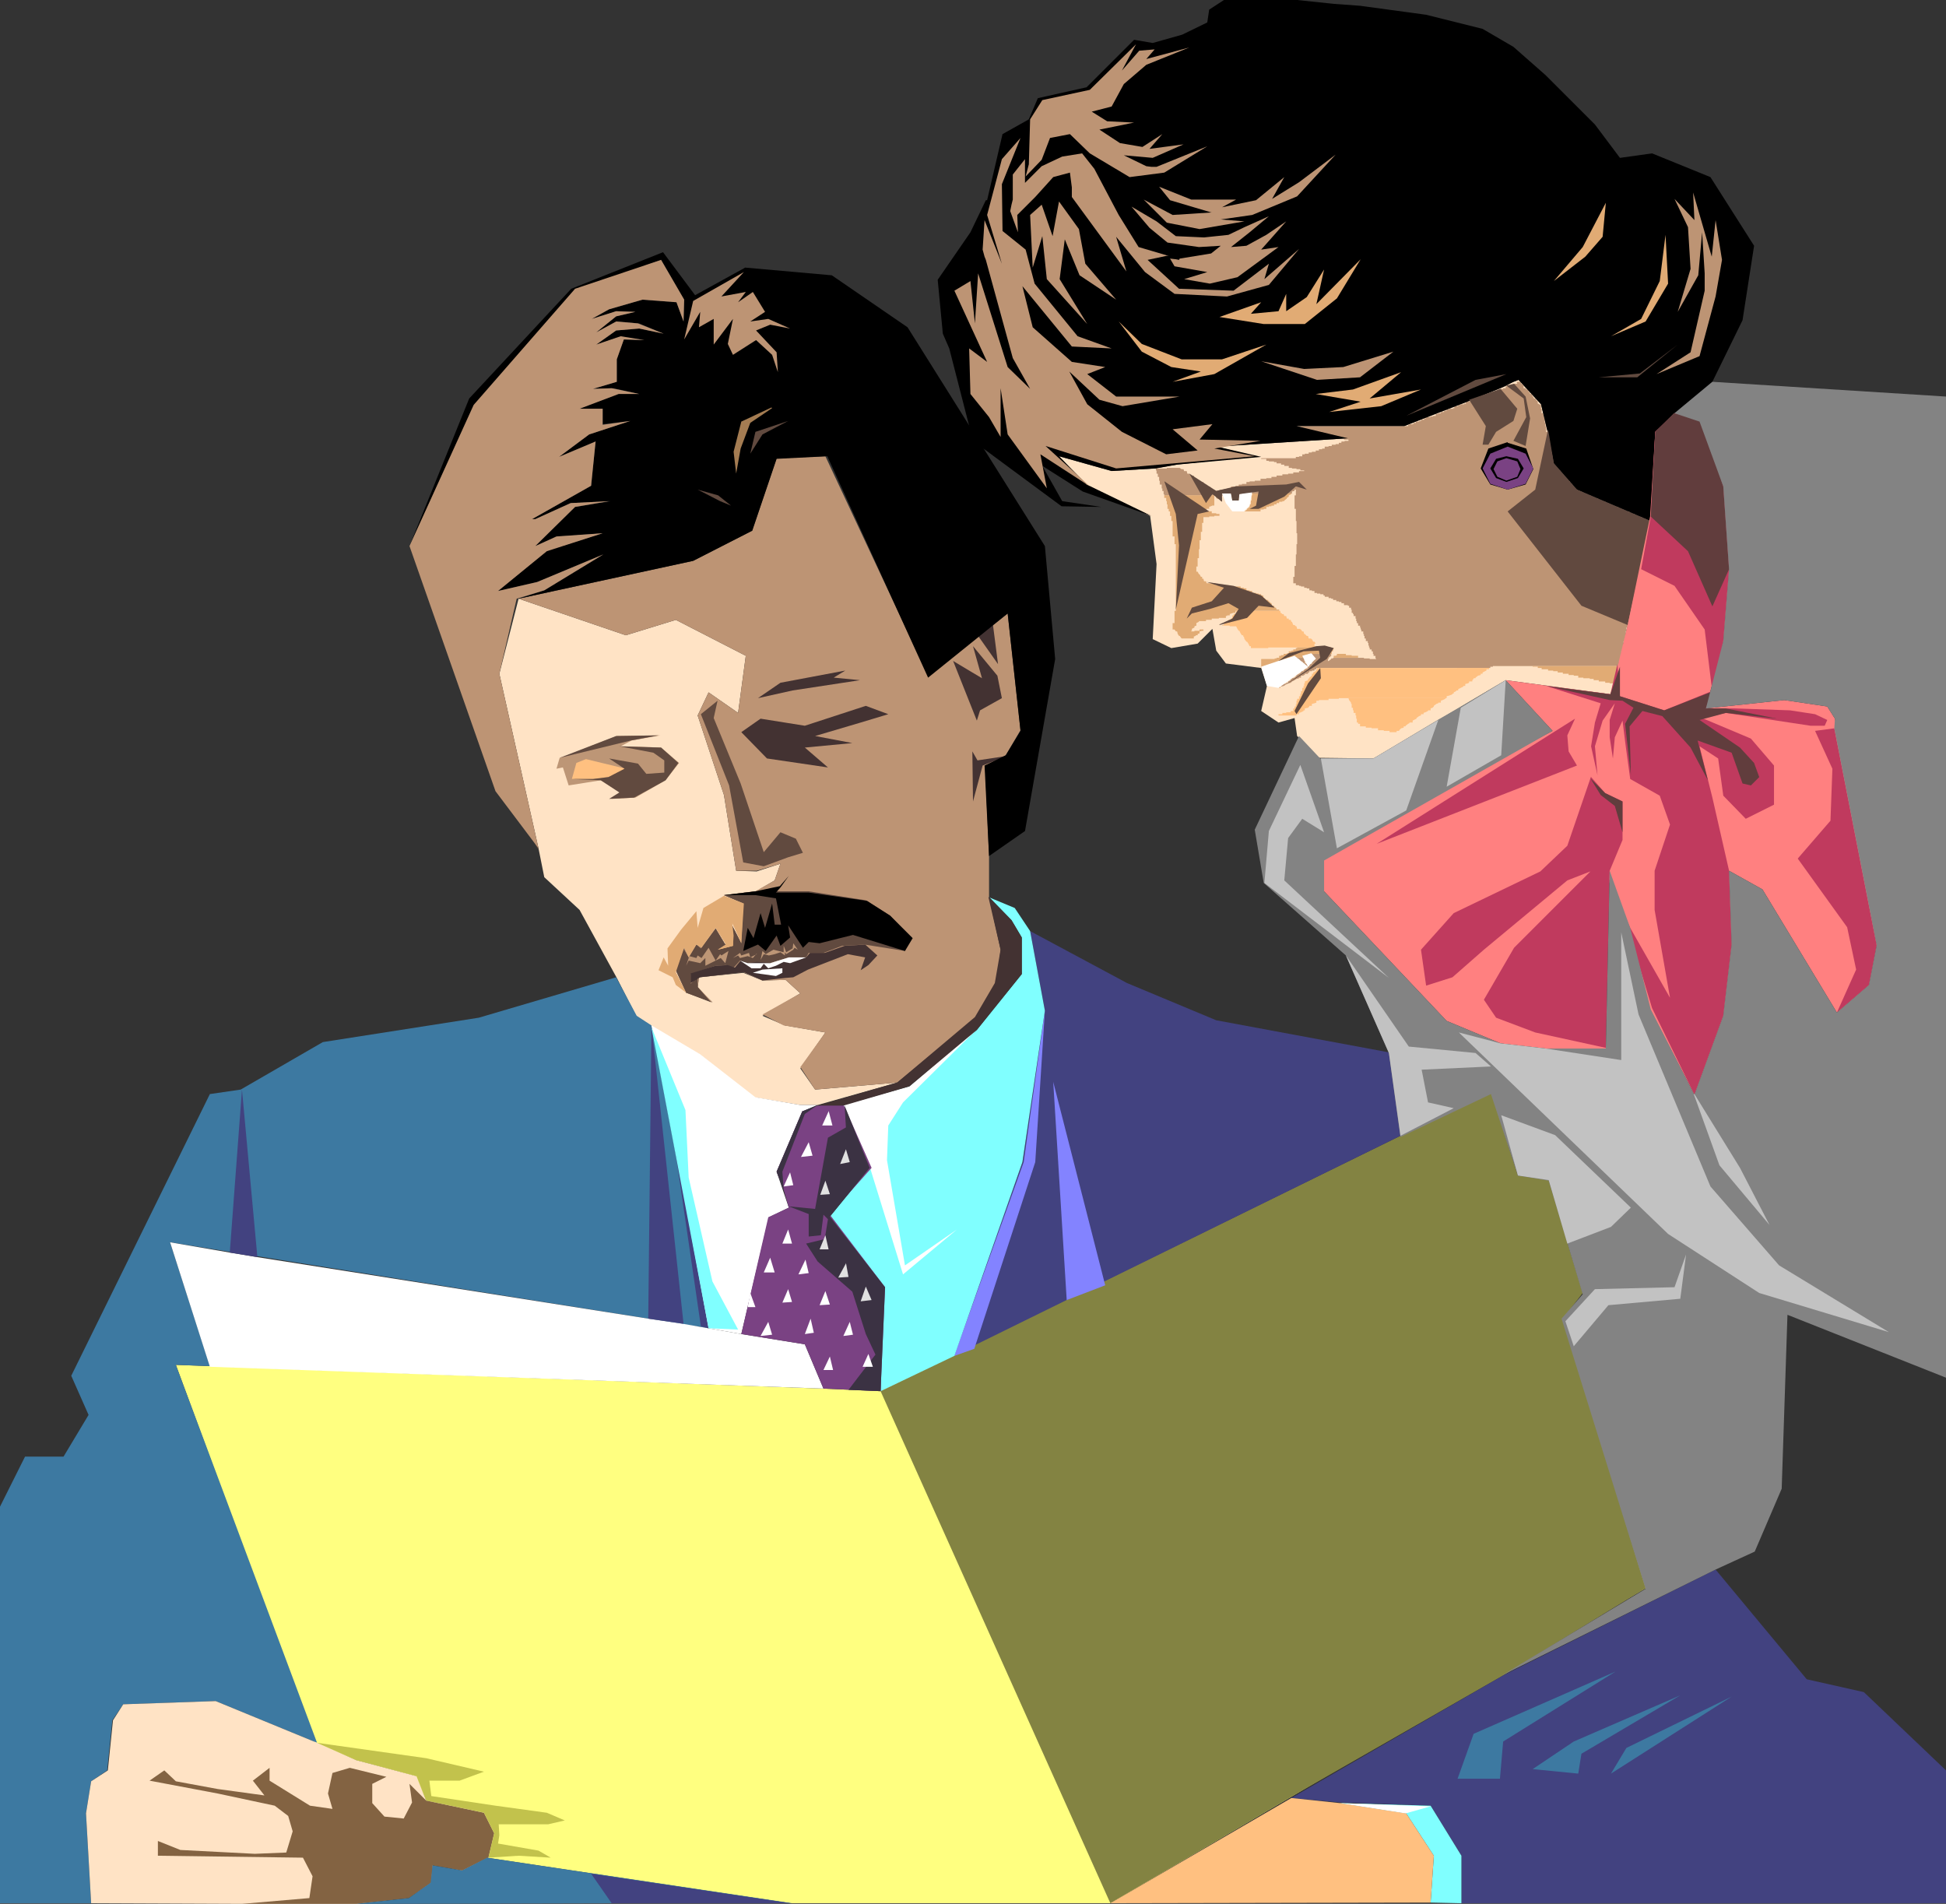<?xml version="1.0" encoding="UTF-8" standalone="no"?>
<svg
   version="1.0"
   width="129.638mm"
   height="126.829mm"
   id="svg139"
   sodipodi:docname="Meeting 23.wmf"
   xmlns:inkscape="http://www.inkscape.org/namespaces/inkscape"
   xmlns:sodipodi="http://sodipodi.sourceforge.net/DTD/sodipodi-0.dtd"
   xmlns="http://www.w3.org/2000/svg"
   xmlns:svg="http://www.w3.org/2000/svg">
  <rect width="100%" height="100%" fill="#333333" stroke="none"/>
  <sodipodi:namedview
     id="namedview139"
     pagecolor="#ffffff"
     bordercolor="#000000"
     borderopacity="0.25"
     inkscape:showpageshadow="2"
     inkscape:pageopacity="0.0"
     inkscape:pagecheckerboard="0"
     inkscape:deskcolor="#d1d1d1"
     inkscape:document-units="mm" />
  <defs
     id="defs1">
    <pattern
       id="WMFhbasepattern"
       patternUnits="userSpaceOnUse"
       width="6"
       height="6"
       x="0"
       y="0" />
  </defs>
  <path
     style="fill:#ffe3c5;fill-opacity:1;fill-rule:evenodd;stroke:none"
     d="m 339.36,110.347 -33.128,2.1 9.696,2.423 -19.554,2.1 -5.656,0.969 -10.827,0.646 -13.251,-3.716 6.626,7.109 16.322,7.917 1.616,12.117 -0.97,18.903 4.686,2.262 6.626,-1.131 3.717,-3.716 0.97,5.493 2.424,3.231 8.888,1.131 1.454,4.524 -1.454,6.301 4.363,2.908 4.04,-1.131 0.646,4.524 5.494,5.493 13.736,0.162 33.29,-19.711 26.502,3.554 0.646,-2.747 6.949,-28.758 -10.666,-8.886 -9.696,-5.655 -5.01,-5.008 1.939,-14.541 -1.778,-7.432 -5.656,-6.139 -28.765,11.632 h -27.149 z"
     id="path1" />
  <path
     style="fill:#bd9474;fill-opacity:1;fill-rule:evenodd;stroke:none"
     d="m 381.86,96.129 0.162,0.485 h -0.808 v 0.162 h -0.485 v 0.323 h -0.808 v 0.162 h -0.808 v 0.485 h -0.646 v 0.162 h -0.646 v 0.162 h -0.646 v 0.323 h -0.646 v 0.323 h -1.131 v 0.323 h -0.485 v 0.162 h -0.808 v 0.485 h -0.485 v 0.162 h -0.808 v 0.162 h -0.646 v 0.323 h -0.97 v 0.323 h -0.485 v 0.323 h -0.808 v 0.162 h -0.808 v 0.485 h -0.485 v 0.162 h -0.808 v 0.162 h -0.646 v 0.323 h -0.97 v 0.485 h -0.323 v 0.162 h -0.97 v 0.162 h -0.646 v 0.323 h -0.646 v 0.323 h -0.808 v 0.323 h -0.646 v 0.162 h -0.646 v 0.485 h -0.646 v 0.162 h -0.646 v 0.162 h -1.131 v 0.323 h -0.485 v 0.323 H 357.782 v 0.323 h -0.485 v 0.162 h -0.808 v 0.323 h -0.646 v 0.323 h -0.97 v 0.162 H 354.55 v 0.323 h -28.118 v 0.162 h 1.131 v 0.485 h 0.97 v 0.162 h 1.131 v 0.323 h 1.293 v 0.323 h 1.131 v 0.162 h 1.131 v 0.323 h 0.808 v 0.162 h 1.131 v 0.485 h 1.131 v 0.162 h 1.131 v 0.323 h 0.97 v 0.323 h 1.131 v 0.323 h -0.97 v 0.162 h -0.808 v 0.323 h -0.646 v 0.323 h -0.808 v 0.162 h -0.97 v 0.323 h -0.808 v 0.162 h -0.97 v 0.485 h -0.646 v 0.162 h -0.808 v 0.323 h -0.808 v 0.323 h -0.97 v 0.162 h -0.808 v 0.323 h -0.97 v 0.162 h -0.646 v 0.485 h -0.808 v 0.162 h -0.808 v 0.323 h -8.726 v 0.162 h 1.293 v 0.485 h 0.646 v 0.162 h 1.293 v 0.162 h 0.646 v 0.323 h 1.131 v 0.323 h 0.808 v 0.323 h 1.131 v 0.485 h 0.808 v 0.162 h 1.131 v 0.162 h 0.97 v 0.323 h 0.97 v 0.162 h -1.293 v 0.323 h -1.454 v 0.323 h -1.293 v 0.162 h -1.454 v 0.323 h -1.454 v 0.323 h -1.293 v 0.323 h -1.293 v 0.162 h -1.454 v 0.485 h -1.454 v 0.162 h -1.293 v 0.162 h -0.808 v 0.485 h -1.131 v 0.162 h -0.808 v 0.323 h -0.808 v 0.162 h -1.131 v 0.485 h -0.97 v 0.162 h -0.808 v 0.162 h -1.131 v 0.323 h -1.293 l -0.485,-0.485 h -0.323 l -0.323,-0.646 h -0.646 l -0.162,-0.485 h -0.646 l -0.162,-0.646 h -0.646 l -0.323,-0.323 h -0.485 l -0.323,-0.646 h -0.485 l -0.162,-0.646 h -0.646 l -0.485,-0.485 h -0.485 l -0.162,-0.646 h -0.646 l -0.162,-0.485 h -0.485 l -0.485,-0.323 h -3.232 v 0.162 h -2.747 v 0.485 h 0.162 v 0.808 h 0.323 v 0.808 h 0.323 v 0.969 h 0.162 v 0.969 h 0.485 v 0.969 h 0.162 v 0.646 h 0.323 v 0.808 h 0.162 v 0.323 h 12.928 l 0.162,0.646 h 0.162 v 0.162 h 0.646 l 0.323,0.646 h 0.323 v -0.808 h -0.323 v -0.646 h 4.686 v -0.323 h 1.778 V 124.241 h 11.474 v -0.485 l 0.646,-0.162 v -0.323 h 71.104 l -0.485,-0.323 h -0.323 l -0.162,-0.646 h -0.162 v -0.485 h -0.485 l -0.162,-0.646 h -0.323 l -0.323,-0.646 h -0.323 l -0.162,-0.485 h -0.162 l -0.485,-0.646 h -0.323 l -0.162,-0.485 h -0.162 v -0.485 h -0.485 l -0.162,-0.485 h -0.162 l -0.485,-0.646 h -0.323 v -0.969 h -0.162 v -0.969 h -0.162 v -1.454 h -0.485 v -1.454 h -0.162 v -0.969 h -0.323 v -1.454 h -0.162 v -1.292 h -0.485 v -1.292 h -0.162 v -0.969 h -0.162 v -1.454 h -0.323 v -0.969 h -0.485 v -1.131 h -0.162 v -0.969 h -0.162 l -0.485,-0.323 h -0.162 v -0.646 h -0.162 l -0.485,-0.646 h -0.323 l -0.162,-0.485 h -0.162 l -0.162,-0.646 h -0.485 v -0.485 h -0.323 l -0.162,-0.646 h -0.485 l -0.162,-0.323 h -0.485 V 97.099 l -0.485,-0.485 h -0.162 v -0.485 h -0.97 v 0 z"
     id="path2" />
  <path
     style="fill:#e1ab74;fill-opacity:1;fill-rule:evenodd;stroke:none"
     d="m 336.612,164.631 v 0.323 l -0.323,0.162 h -0.485 v 0.485 h 6.141 v -0.485 h -1.616 v -0.162 h -1.454 v -0.323 h -2.262 z"
     id="path3" />
  <path
     style="fill:#e1ab74;fill-opacity:1;fill-rule:evenodd;stroke:none"
     d="m 315.281,124.241 v 0.485 h -0.162 v 1.292 h -0.162 v 0.969 h -0.323 v 0.646 l -0.646,0.485 v 0.162 l -0.646,0.485 h 3.555 0.485 v -0.485 h 0.808 v -0.162 h 0.646 v -0.485 h 0.646 v -0.162 h 0.646 v -0.162 h 0.646 v -0.323 h 0.646 v -0.323 h 0.646 v -0.323 h 0.808 v -0.162 h 0.485 v -0.162 l 0.646,-0.485 v -0.162 l 0.485,-0.323 v -0.323 l 0.646,-0.323 V 124.241 h -9.858 z"
     id="path4" />
  <path
     style="fill:#bd9474;fill-opacity:1;fill-rule:evenodd;stroke:none"
     d="m 326.432,165.439 0.162,0.485 h 0.485 l 0.323,0.646 h 0.485 l 0.323,0.485 h 0.162 l 0.162,0.646 h 0.485 l 0.323,0.485 -0.808,0.323 -0.323,0.323 v 0.162 h -0.646 v 0.323 l -0.485,0.323 -0.646,0.323 v 0.162 l -0.485,0.485 -0.646,0.162 v 0.162 h -0.323 v 0.323 l -0.646,0.323 v 0.323 h -0.485 v 0.162 l -0.646,0.162 -0.646,0.485 v 0.162 l 0.646,-0.162 0.646,-0.485 0.485,-0.162 0.646,-0.162 0.323,-0.323 0.646,-0.323 0.485,-0.323 0.646,-0.162 v -0.162 h 0.485 v -0.485 h 0.646 v -0.162 h 0.323 v -0.323 h 0.808 v -0.323 h 0.323 v -0.323 h 0.646 v -0.162 h 0.646 v -0.323 h 0.485 v -0.323 h 43.794 v -0.323 h 0.646 v -0.162 h 31.674 v -1.131 h 0.323 v -0.969 h 0.323 v -1.616 h 0.323 v -0.969 h 0.162 v -1.454 h 0.485 v -1.292 h 0.162 v -1.292 h 0.162 v -0.969 h 0.323 v -1.454 h 0.485 v -0.969 h 0.162 v -1.131 h 0.162 v -1.131 h 0.323 v -1.454 h 0.323 v -1.131 h 0.323 v -1.131 h 0.162 v -0.969 h 0.485 v -1.131 h 0.162 v -1.292 h 0.162 v -1.131 h 0.323 v -1.292 h 0.323 v -1.131 h 0.323 v -1.292 h 0.162 v -1.131 h 0.485 v -0.969 h 0.162 v -1.131 h 0.162 v -1.131 h 0.323 v -1.454 h 0.485 v -1.131 h 0.162 v -1.131 h 0.162 v -0.969 h 0.323 v -0.969 h -0.485 v -0.162 h -0.97 v -0.485 h -0.323 v -0.162 h -0.646 v -0.323 h -0.97 v -0.162 h -0.323 v -0.162 h -0.646 v -0.485 h -0.97 v -0.162 h -0.323 v -0.485 h -0.808 -0.808 v -0.485 h -0.485 v -0.162 h -0.646 v -0.485 h -0.808 v -0.162 h -0.485 v -0.162 h -0.808 v -0.323 h -0.485 v -0.323 h -0.646 v -0.323 h -0.808 v -0.162 h -0.485 v -0.162 h -0.646 v -0.485 h -0.808 v -0.162 h -0.485 v -0.323 h -0.646 v -0.323 h -0.808 v -0.323 h -0.485 V 124.241 h -0.646 v -0.485 h -0.646 v -0.162 h -0.646 v -0.323 h -70.942 v 1.454 h -0.323 v 3.393 h 0.323 v 3.07 h 0.162 v 3.07 h 0.162 v 2.747 h -0.162 v 2.585 h -0.162 v 2.908 h -0.323 v 2.747 h -0.323 v 1.616 h 0.646 v 0.485 h 0.808 v 0.162 h 0.485 v 0.162 h 0.808 v 0.323 h 0.646 v 0.162 h 0.646 v 0.485 h 0.646 v 0.162 h 0.646 v 0.485 h 0.646 v 0.162 h 0.808 v 0.162 h 0.808 v 0.323 h 0.323 v 0.323 h 0.97 v 0.323 h 0.646 v 0.162 h 0.485 v 0.323 h 0.808 v 0.323 h 0.646 v 0.162 h 0.646 v 0.323 h 0.646 v 0.485 h 0.97 v 0.162 h 0.323 v 0.485 h 0.485 v 0.485 h 0.162 v 0.808 h 0.323 v 0.323 h 0.162 v 0.485 h 0.485 v 0.646 h 0.162 v 0.646 h 0.162 v 0.485 h 0.323 v 0.646 h 0.485 v 0.485 h 0.162 v 0.485 h 0.162 v 0.485 h 0.485 v 0.646 h 0.162 v 0.485 h 0.162 v 0.646 h 0.323 v 0.646 h 0.485 v 0.485 h 0.162 v 0.646 h 0.162 v 0.485 h 0.162 v 0.485 h 0.485 v 0.485 h 0.323 v 0.646 h 0.162 v 0.485 h 0.485 v 0.646 h 0.162 v 0.162 h -1.616 v -0.162 h -1.454 v -0.162 h -7.757 v 0.162 h -0.485 v 0.162 l -0.646,0.485 h -0.162 v -0.485 h 0.162 v -0.323 l 0.646,-0.485 v -0.485 h -4.848 l 0.323,0.485 0.323,0.646 h 0.323 v 0.162 l -0.646,0.485 v 0.162 h -0.323 v 0.485 l -0.646,0.162 v 0.485 l -0.323,0.162 -0.323,-0.646 -0.485,-0.323 v -0.485 h -0.162 v -0.646 h -0.162 v -0.162 h -1.778 v 0 z"
     id="path5" />
  <path
     style="fill:#ffc080;fill-opacity:1;fill-rule:evenodd;stroke:none"
     d="m 339.521,175.779 0.162,0.485 0.485,0.646 v 0.323 h 0.162 v 0.969 h 0.323 v 0.646 h 0.162 v 0.646 h 0.485 v 0.646 h 0.162 v 0.808 h 0.162 v 0.969 h 0.323 v 0.323 h 0.485 v 0.646 h 1.454 v 0.323 h 1.454 v 0.162 h 1.616 v 0.485 h 1.454 v 0.162 h 1.454 v 0.323 h 1.778 v -0.323 h 0.646 v -0.162 l 0.485,-0.485 0.646,-0.162 v -0.323 h 0.485 v -0.162 l 0.646,-0.485 0.323,-0.162 v -0.162 h 0.808 v -0.485 l 0.323,-0.162 0.646,-0.323 v -0.162 l 0.646,-0.485 0.485,-0.162 v -0.323 h 0.646 v -0.323 l 0.485,-0.162 0.646,-0.323 v -0.162 h 0.646 v -0.485 l 0.485,-0.162 0.323,-0.323 v -0.162 l 0.646,-0.485 0.485,-0.162 v -0.162 h 0.646 v -0.485 l 0.485,-0.162 0.646,-0.323 v -0.162 z"
     id="path6" />
  <path
     style="fill:#e1ab74;fill-opacity:1;fill-rule:evenodd;stroke:none"
     d="m 322.068,172.871 v 0.323 h 0.323 v -0.323 z"
     id="path7" />
  <path
     style="fill:#ffc080;fill-opacity:1;fill-rule:evenodd;stroke:none"
     d="m 331.603,168.186 v 0.323 l -0.323,0.323 v 0.162 l -0.646,0.323 v 0.323 h -0.323 v 0.485 l -0.646,0.485 v 0.162 l -0.323,0.162 v 0.323 l -0.808,0.323 v 0.485 h -0.162 v 0.646 h -0.162 v 0.485 h -0.323 v 0.808 h -0.323 v 0.646 h -0.162 v 0.646 h -0.323 v 0.646 h -0.485 v 0.485 h -0.162 v 0.808 h -0.162 v 0.646 h -0.323 v 0.485 h -0.323 v 0.646 h -0.646 v 0.323 h -1.131 v 0.162 h -0.97 v 0.323 h -0.97 v 0.323 h 4.525 v -0.323 h 0.646 v -0.323 l 0.485,-0.162 0.646,-0.323 v -0.162 h 0.323 v -0.485 l 0.808,-0.162 0.323,-0.323 v -0.162 h 0.646 v -0.485 l 0.646,-0.162 0.485,-0.162 v -0.485 h 0.646 v -0.162 h 2.424 v -0.323 h 2.586 v -0.162 h 27.149 v -0.485 l 0.646,-0.162 0.808,-0.323 v -0.162 h 0.323 v -0.323 l 0.646,-0.323 v -0.162 h 0.485 v -0.323 l 0.646,-0.323 0.646,-0.323 v -0.162 h 0.485 v -0.485 l 0.646,-0.162 0.323,-0.162 v -0.323 h 0.808 v -0.323 l 0.323,-0.323 v -0.162 h 0.485 v -0.162 l 0.646,-0.485 0.646,-0.162 v -0.323 h 0.485 v -0.323 l 0.646,-0.323 0.323,-0.162 v -0.323 h 0.646 v -0.323 z"
     id="path8" />
  <path
     style="fill:#e1ab74;fill-opacity:1;fill-rule:evenodd;stroke:none"
     d="m 309.948,124.564 0.162,0.808 0.162,0.646 v 0.162 h 1.616 v -0.808 h 0.162 v -0.646 h -2.101 v 0 z"
     id="path9" />
  <path
     style="fill:#e1ab74;fill-opacity:1;fill-rule:evenodd;stroke:none"
     d="m 293.142,124.564 v 0.808 h 0.485 v 0.808 h 0.162 v 0.808 h 0.162 v 1.131 h 0.323 v 0.646 h 0.323 v 1.131 h 0.323 v 1.292 h 0.323 v 1.777 2.1 h 0.485 v 1.939 h 0.323 v 16.802 h -0.323 v 3.07 h -0.485 v 1.616 h 0.485 l 0.323,0.485 h 0.323 l 0.162,0.646 0.323,0.485 h 0.162 l 0.485,0.646 h 3.07 v -0.485 l 0.485,-0.162 v -0.162 h 0.485 v -0.323 l 0.485,-0.162 v -0.485 l 0.646,-0.162 h 0.323 v -0.323 h -0.97 v 0.323 h -1.293 v 0.162 h -0.808 v -0.162 h 0.162 v -0.485 l 0.646,-0.323 v -0.323 l 0.485,-0.162 v -0.646 l 0.646,-0.323 v -0.162 h 1.778 v -0.323 h 1.454 v -0.323 h 1.778 v -0.162 h 1.778 v -0.485 h 0.323 v -0.162 h 0.646 v -0.323 l 0.485,-0.162 0.485,-0.162 h 0.485 v -0.485 h 10.989 v -0.323 h -0.646 l -0.162,-0.485 h -0.323 l -0.162,-0.485 h -0.485 l -0.162,-0.646 h -0.162 l -0.485,-0.485 h -0.162 v -0.323 h -0.485 l -0.485,-0.485 h -0.162 l -0.162,-0.646 h -0.485 v -0.323 h -0.646 v -0.162 h -0.646 v -0.162 h -0.97 v -0.485 h -0.646 v -0.162 h -0.808 v -0.485 h -0.646 v -0.162 h -0.808 v -0.323 h -2.262 v -0.162 h -1.939 v -0.162 h -2.101 v -0.485 h -2.262 l -0.162,-0.485 h -0.485 l -0.162,-0.646 h -0.323 v -0.485 h -0.323 l -0.323,-0.646 h -0.162 l -0.323,-0.646 h -0.323 v -1.292 h 0.323 v -2.1 h 0.323 v -2.262 h 0.162 v -2.262 h 0.323 v -2.1 h 0.323 v -2.262 h 0.323 v -1.454 h 1.454 v -0.162 h 1.293 v -0.162 h 1.293 v -0.485 h -0.808 v -0.162 h -1.131 v -0.485 h -0.646 -1.293 v -0.485 h 0.646 v -0.162 h 0.646 v -0.485 l 0.485,-0.162 0.323,-0.162 h 0.485 v -2.585 h -12.605 v 0 z"
     id="path10" />
  <path
     style="fill:#ffc080;fill-opacity:1;fill-rule:evenodd;stroke:none"
     d="m 311.241,153.807 v 0.646 l -0.646,0.162 v 0.323 h -0.323 v 0.646 l -0.323,0.162 v 0.323 h -0.646 v 0.323 l -0.485,0.162 -0.646,0.323 v 0.485 h -0.485 v 0.162 h 1.939 v 0.162 h 1.616 l 0.323,0.646 0.323,0.485 h 0.162 l 0.323,0.646 0.323,0.485 h 0.323 v 0.323 h 0.162 l 0.162,0.646 0.485,0.646 h 0.162 l 0.323,0.485 0.323,0.646 h 0.323 v 0.485 h 4.363 v -0.162 h 14.706 v -0.323 h -3.07 v -0.646 h 0.323 l -0.323,-0.485 h -0.323 l -0.323,-0.646 h -0.162 v -0.162 h -0.646 l -0.162,-0.646 h -0.323 l -0.485,-0.485 h -0.162 l -0.162,-0.646 h -0.323 l -0.323,-0.485 h -0.162 v -0.162 h -0.808 l -0.162,-0.646 h -0.162 l -0.323,-0.323 h -0.323 l -0.323,-0.808 h -0.162 l -0.162,-0.485 h -0.485 v -0.323 h -0.485 l -0.162,-0.646 h -0.485 l -0.162,-0.485 h -0.323 l -0.323,-0.323 h -0.162 v -0.485 h -11.15 z"
     id="path11" />
  <path
     style="fill:#e1ab74;fill-opacity:1;fill-rule:evenodd;stroke:none"
     d="m 326.593,163.016 v 0.162 h -0.323 v 0.323 h -0.646 v 0.323 h -0.485 v 0.162 h -0.646 v 0.485 h -0.485 v 0.162 h -0.808 v 0.323 h -0.646 v 0.162 h -0.485 v 0.485 h -0.646 v 0.162 h -0.485 v 0.162 h -3.394 v 2.262 h 0.646 v -0.323 h 0.808 v -0.162 h 0.485 v -0.485 h 0.808 v -0.162 h 0.646 v -0.162 h 0.97 v -0.323 h 0.646 v -0.162 h 0.808 v -0.485 h 1.131 v -0.162 h 0.808 v -0.162 h 2.909 v -0.485 h 0.323 v -0.162 h 0.97 v -0.323 h 5.818 v -0.646 h 0.323 v -0.485 h 0.162 v -0.323 h -0.646 v -0.162 z"
     id="path12" />
  <path
     style="fill:#e1ab74;fill-opacity:1;fill-rule:evenodd;stroke:none"
     d="m 385.9,167.701 v 0.162 h 1.293 v 0.323 h 0.97 v 0.323 h 1.616 v 0.323 h 1.293 v 0.162 h 1.131 v 0.323 h 1.293 v 0.323 h 1.454 v 0.323 h 1.293 v 0.162 h 1.131 v 0.485 h 1.293 v 0.162 h 1.616 v 0.162 h 0.97 v 0.323 h 1.293 v 0.323 h 1.616 v 0.323 h 1.131 v 0.162 h 1.293 v -0.485 h 0.162 v -0.969 h 0.485 v -1.616 h 0.162 v -1.131 h 0.162 v -0.162 z"
     id="path13" />
  <path
     style="fill:#ffffff;fill-opacity:1;fill-rule:evenodd;stroke:none"
     d="m 331.28,165.762 -1.131,-1.292 -2.262,0.646 1.454,2.747 -3.394,-2.747 -4.04,1.292 -4.363,1.454 1.454,4.847 2.909,0.485 7.434,-5.332 z"
     id="path14" />
  <path
     style="fill:#000000;fill-opacity:1;fill-rule:evenodd;stroke:none"
     d="m 379.598,111.316 -4.848,1.616 -1.939,5.008 2.424,4.039 4.363,1.292 4.525,-1.292 1.939,-3.877 -1.778,-5.17 -4.686,-1.454 v 0 z"
     id="path15" />
  <path
     style="fill:#7a4283;fill-opacity:1;fill-rule:evenodd;stroke:none"
     d="m 379.598,112.447 -4.363,1.777 -1.939,3.716 1.939,3.877 4.363,1.454 4.525,-1.454 1.939,-3.877 -1.939,-3.716 z"
     id="path16" />
  <path
     style="fill:#000000;fill-opacity:1;fill-rule:evenodd;stroke:none"
     d="m 379.275,114.87 -2.586,0.646 -1.454,2.423 1.454,2.423 2.586,0.969 2.909,-0.969 1.454,-2.423 -1.454,-2.423 -2.909,-0.646 z"
     id="path17" />
  <path
     style="fill:#7a4283;fill-opacity:1;fill-rule:evenodd;stroke:none"
     d="m 379.275,115.355 -2.262,0.808 -0.97,1.939 0.97,1.939 2.262,0.969 2.747,-0.969 0.808,-1.939 -0.808,-1.939 -2.747,-0.808 z"
     id="path18" />
  <path
     style="fill:#000000;fill-opacity:1;fill-rule:evenodd;stroke:none"
     d="m 382.345,95.645 5.656,6.139 1.778,7.432 1.454,7.432 5.818,6.624 18.584,7.917 1.131,-22.457 4.848,-4.685 9.534,-7.917 7.595,-15.51 2.909,-18.741 -10.989,-17.287 -14.706,-5.978 -8.08,1.131 -6.302,-8.401 L 389.132,18.903 381.052,11.794 373.296,7.27 359.075,3.716 342.43,1.454 335.804,0.969 326.593,0 h -18.422 l -3.717,2.423 -0.485,3.231 -6.302,3.07 -7.434,2.1 -4.686,-0.808 -11.958,11.956 -12.282,2.747 -2.262,5.332 -6.626,3.716 -3.878,16.641 h -0.323 l -3.878,8.078 -8.242,11.956 1.293,13.571 1.616,3.716 5.979,23.265 22.301,16.479 10.019,0.162 -9.858,-1.454 -5.01,-8.886 10.181,6.462 17.291,6.139 -16.322,-7.917 -6.949,-7.109 13.251,3.716 11.15,-0.646 5.333,-0.969 21.17,-1.939 -11.15,-2.585 32.966,-2.1 -12.928,-3.07 h 27.149 l 16.322,-6.301 7.918,-3.231 1.454,-0.646 1.778,-0.969 1.293,-0.485 z"
     id="path19" />
  <path
     style="fill:#614a3f;fill-opacity:1;fill-rule:evenodd;stroke:none"
     d="m 377.82,97.906 4.202,5.008 -0.97,3.07 -4.363,2.747 -1.939,3.231 h -1.454 l 0.808,-4.685 -4.202,-6.624 7.918,-2.747 z"
     id="path20" />
  <path
     style="fill:#614a3f;fill-opacity:1;fill-rule:evenodd;stroke:none"
     d="m 379.275,97.099 4.363,3.231 0.646,4.685 -3.232,5.978 3.07,1.292 1.131,-6.947 -1.131,-5.493 -2.909,-3.231 -1.939,0.485 z"
     id="path21" />
  <path
     style="fill:#61493f;fill-opacity:1;fill-rule:evenodd;stroke:none"
     d="m 389.779,108.085 -3.232,15.187 -6.949,5.493 18.584,23.75 11.635,4.847 5.818,-26.173 -18.584,-7.917 -5.818,-6.624 -1.454,-8.563 z"
     id="path22" />
  <path
     style="fill:#ff8080;fill-opacity:1;fill-rule:evenodd;stroke:none"
     d="m 449.247,176.264 10.827,1.616 1.939,3.07 10.504,56.87 -1.939,10.178 -8.08,6.947 -18.746,-31.02 -8.403,-4.685 0.646,18.58 -2.101,17.933 -7.272,19.872 -11.15,-21.488 -3.717,-14.217 -8.08,-22.134 0.646,46.207 h -15.19 l -11.312,-1.292 -13.574,-5.655 -30.866,-32.635 v -7.917 l 30.866,-18.418 26.664,-14.056 -11.797,-12.763 26.502,3.554 0.646,-2.747 3.555,-14.702 5.656,-27.304 1.293,-21.326 4.848,-4.685 6.302,2.1 5.979,16.318 1.454,20.841 -1.454,18.095 -4.363,16.964 z"
     id="path23" />
  <path
     style="fill:#ffe3c5;fill-opacity:1;fill-rule:evenodd;stroke:none"
     d="m 130.573,150.737 26.987,9.209 12.605,-3.877 17.614,9.047 -1.939,14.379 -7.434,-5.17 -2.747,5.816 6.626,20.034 3.07,19.064 5.171,0.162 5.979,-1.939 -1.454,4.201 -4.686,2.747 -8.08,0.969 5.01,2.1 -0.646,10.017 -2.586,-5.008 -1.454,5.332 -2.424,-4.039 -3.555,4.847 -1.293,-0.808 -1.939,3.231 -1.131,-2.423 -2.101,5.655 2.586,5.655 6.626,2.423 -3.717,-3.554 0.323,-2.747 11.15,-1.131 4.848,1.939 5.818,-0.162 3.717,3.393 -9.534,5.655 5.656,2.423 10.181,1.777 -6.302,9.047 3.717,5.332 20.685,-1.777 -20.038,5.655 h -4.363 l -11.797,-1.939 -13.413,-10.663 -12.282,-6.947 -3.717,-2.585 -5.01,-9.855 -9.373,-17.126 -8.888,-8.24 -1.454,-7.27 -9.858,-43.945 z"
     id="path24" />
  <path
     style="fill:#bd9676;fill-opacity:1;fill-rule:evenodd;stroke:none"
     d="m 144.632,189.512 10.666,-4.201 10.989,-0.162 -7.272,1.292 -2.747,1.454 10.181,0.323 4.525,3.877 -3.394,4.362 -7.595,4.362 -5.979,0.323 2.262,-1.616 -5.01,-3.07 -8.08,1.292 -1.454,-4.524 -1.616,0.323 0.808,-2.747 3.878,-1.292 v 0 z"
     id="path25" />
  <path
     style="fill:#ffc080;fill-opacity:1;fill-rule:evenodd;stroke:none"
     d="m 157.56,193.551 -4.363,2.1 -3.878,0.485 h -5.333 l 1.131,-4.039 2.424,-0.969 10.019,2.423 z"
     id="path26" />
  <path
     style="fill:#bd9474;fill-opacity:1;fill-rule:evenodd;stroke:none"
     d="m 225.917,272.555 20.038,-16.479 5.01,-8.563 0.97,-8.401 -2.909,-13.248 v -10.34 l -0.97,-22.296 5.171,-3.07 3.717,-6.301 -3.232,-29.404 -20.038,15.671 -25.856,-55.254 -12.282,0.485 -6.141,18.256 -14.867,7.593 -43.955,9.532 26.987,9.209 12.605,-3.877 17.614,9.047 -1.939,14.379 -7.434,-5.17 -2.747,5.816 6.626,20.034 3.07,19.064 h 5.171 l 5.979,-1.777 -1.454,4.201 -4.848,2.747 -7.918,0.969 4.848,2.1 -0.485,10.017 -2.586,-5.008 -1.454,5.332 -2.424,-4.201 -3.555,5.008 -1.293,-0.808 -1.939,3.231 -1.131,-2.423 -2.101,5.655 2.586,5.655 6.626,2.423 -3.717,-3.877 0.323,-2.423 11.15,-1.292 4.848,2.1 5.818,-0.162 3.717,3.393 -9.534,5.332 5.333,2.747 10.504,1.777 -6.302,8.724 3.717,5.655 20.685,-1.777 z"
     id="path27" />
  <path
     style="fill:#614a3f;fill-opacity:1;fill-rule:evenodd;stroke:none"
     d="m 190.203,224.409 -7.918,0.969 4.848,2.1 -0.485,10.017 -2.586,-5.008 -1.454,5.332 -2.424,-4.039 -3.717,5.008 -1.131,-0.969 -1.939,3.231 -1.293,-2.262 -1.939,5.493 2.586,5.655 6.302,2.423 -3.394,-3.877 v -2.423 l -1.778,1.616 v -2.423 l 6.302,-2.1 2.586,-0.162 1.939,0.646 1.616,-1.777 1.939,0.646 h 5.656 l 4.686,-1.454 h 4.363 l 0.646,-1.131 h 3.717 l 4.686,-1.777 5.656,-0.323 10.181,1.616 1.454,-3.231 -5.171,-5.655 -6.141,-3.877 -14.382,-2.262 z"
     id="path28" />
  <path
     style="fill:#bd9676;fill-opacity:1;fill-rule:evenodd;stroke:none"
     d="m 183.416,239.435 -0.808,3.07 -1.131,-1.292 -3.878,1.939 v -1.939 l -1.293,1.292 -2.909,-0.646 -0.646,1.292 0.808,-2.423 1.778,0.485 0.323,-0.646 0.97,0.646 1.778,-2.585 1.778,3.231 1.131,-1.616 0.323,0.323 1.778,-1.131 z"
     id="path29" />
  <path
     style="fill:#bd9676;fill-opacity:1;fill-rule:evenodd;stroke:none"
     d="m 200.869,239.111 -1.131,-1.616 -0.162,1.292 -1.616,0.969 -0.646,-1.616 v 1.616 l -2.586,-0.646 -1.939,1.131 -0.808,-0.808 -0.485,2.262 0.808,-1.454 1.293,0.323 1.454,-0.323 1.454,-0.485 1.131,0.808 v -0.808 l 0.323,0.485 1.778,-1.131 0.323,-0.485 z"
     id="path30" />
  <path
     style="fill:#bd9676;fill-opacity:1;fill-rule:evenodd;stroke:none"
     d="m 190.526,240.081 -0.97,1.131 -1.293,-0.485 -1.939,0.485 -0.485,-0.646 -1.293,0.646 1.778,-1.292 0.323,0.646 1.939,-0.646 0.323,1.131 1.616,-0.808 v 0 z"
     id="path31" />
  <path
     style="fill:#ffc080;fill-opacity:1;fill-rule:evenodd;stroke:none"
     d="m 184.547,235.557 v 2.585 l -3.717,0.969 1.939,-1.292 1.293,-5.332 0.485,3.07 z"
     id="path32" />
  <path
     style="fill:#433232;fill-opacity:1;fill-rule:evenodd;stroke:none"
     d="m 217.998,177.718 -15.352,5.008 -11.15,-1.777 -4.848,3.393 6.464,6.624 15.352,2.262 -5.818,-5.008 11.958,-1.131 -9.373,-1.777 11.474,-3.393 6.949,-2.1 -5.656,-2.1 z"
     id="path33" />
  <path
     style="fill:#433232;fill-opacity:1;fill-rule:evenodd;stroke:none"
     d="m 190.849,175.779 8.726,-1.939 16.968,-2.585 -6.626,-0.646 2.909,-1.777 -16.322,3.07 -5.656,3.877 z"
     id="path34" />
  <path
     style="fill:#433232;fill-opacity:1;fill-rule:evenodd;stroke:none"
     d="m 239.976,166.409 5.979,15.025 0.808,-2.585 5.494,-3.07 -1.131,-5.655 -6.141,-7.432 2.262,8.078 -7.272,-4.362 z"
     id="path35" />
  <path
     style="fill:#433232;fill-opacity:1;fill-rule:evenodd;stroke:none"
     d="m 249.995,157.2 1.293,10.017 -5.01,-7.109 3.717,-2.747 v 0 z"
     id="path36" />
  <path
     style="fill:#614a3f;fill-opacity:1;fill-rule:evenodd;stroke:none"
     d="m 180.669,176.425 -4.202,3.393 7.11,17.933 3.555,19.387 5.171,0.969 6.141,-2.262 3.717,-1.131 -1.778,-3.554 -3.878,-1.616 -4.202,5.008 -5.818,-17.287 -6.787,-16.479 0.97,-4.362 z"
     id="path37" />
  <path
     style="fill:#614a3f;fill-opacity:1;fill-rule:evenodd;stroke:none"
     d="m 167.256,194.52 -4.525,0.323 -2.101,-2.585 -7.272,-1.292 3.878,2.585 -4.04,2.1 -3.878,0.485 h -5.333 l 7.272,0.323 4.686,3.07 -2.586,1.616 6.302,-0.323 7.918,-4.362 3.232,-4.362 -4.363,-3.877 -10.504,-0.323 8.565,1.616 2.747,1.939 z"
     id="path38" />
  <path
     style="fill:#614a3f;fill-opacity:1;fill-rule:evenodd;stroke:none"
     d="m 165.801,185.15 -6.949,1.292 -17.938,4.362 14.221,-5.493 10.666,-0.162 z"
     id="path39" />
  <path
     style="fill:#000000;fill-opacity:1;fill-rule:evenodd;stroke:none"
     d="m 182.285,225.379 7.918,-0.969 6.141,-1.292 2.262,-2.585 -2.101,2.908 -1.131,1.292 h 8.242 l 14.706,2.1 5.818,3.716 5.656,5.655 -1.939,3.231 -13.09,-4.039 -8.403,2.1 -2.747,-0.323 -1.454,1.454 -3.717,-5.655 0.485,3.07 -2.424,2.1 -0.97,-2.585 -2.747,3.877 -1.939,-1.616 -3.717,1.616 1.131,-5.816 1.454,2.585 1.778,-6.301 1.131,3.716 1.778,-6.139 0.646,5.332 h 1.616 l -1.293,-6.624 -5.171,-0.808 z"
     id="path40" />
  <path
     style="fill:#433232;fill-opacity:1;fill-rule:evenodd;stroke:none"
     d="m 173.881,245.089 6.302,-1.939 3.07,-0.162 1.778,0.646 1.454,-1.777 2.101,0.646 1.939,-0.323 3.878,0.323 4.525,-1.454 h 4.04 l 0.97,-1.131 h 3.717 l 5.01,-1.777 5.171,-0.323 3.07,2.747 -2.262,2.423 -1.939,1.292 1.131,-3.231 -4.363,-0.808 -10.019,3.877 -3.717,1.939 -1.939,0.162 -5.818,0.646 -4.686,-2.1 -10.989,1.292 -2.424,1.454 v -2.262 0 z"
     id="path41" />
  <path
     style="fill:#ffffff;fill-opacity:1;fill-rule:evenodd;stroke:none"
     d="m 189.233,243.797 -2.909,-1.939 1.939,0.646 h 5.656 l 4.686,-1.454 h 4.363 l -4.04,1.454 -1.616,-0.323 -1.939,0.969 -1.939,0.646 -1.131,-1.131 -0.808,1.131 h -2.101 v 0 z"
     id="path42" />
  <path
     style="fill:#ffffff;fill-opacity:1;fill-rule:evenodd;stroke:none"
     d="m 196.99,244.928 -1.616,0.808 -5.818,-0.808 2.424,-0.808 5.01,-0.323 z"
     id="path43" />
  <path
     style="fill:#433232;fill-opacity:1;fill-rule:evenodd;stroke:none"
     d="m 253.55,190.32 -7.434,1.131 -1.293,-2.262 0.162,12.602 2.424,-9.047 6.141,-2.423 z"
     id="path44" />
  <path
     style="fill:#614a3f;fill-opacity:1;fill-rule:evenodd;stroke:none"
     d="m 326.432,179.818 -0.485,-0.808 3.394,-6.947 3.07,-3.877 0.162,2.585 -6.141,9.047 z"
     id="path45" />
  <path
     style="fill:#614a3f;fill-opacity:1;fill-rule:evenodd;stroke:none"
     d="m 335.804,163.177 -1.778,2.747 -10.827,6.786 6.141,-4.201 3.07,-2.908 -0.323,-1.777 -3.878,0.162 -6.302,2.423 2.586,-1.939 6.949,-1.777 2.101,-0.162 z"
     id="path46" />
  <path
     style="fill:#614a3f;fill-opacity:1;fill-rule:evenodd;stroke:none"
     d="m 307.04,157.2 3.232,-1.454 1.616,-2.423 -2.586,-1.454 -4.686,1.454 -4.525,1.131 -1.293,1.292 1.293,-2.747 5.01,-1.616 3.07,-3.393 -4.363,-1.454 6.787,0.969 6.949,2.423 3.394,3.07 -4.04,-0.485 -2.909,3.07 -6.949,1.777 v 0 z"
     id="path47" />
  <path
     style="fill:#614a3f;fill-opacity:1;fill-rule:evenodd;stroke:none"
     d="m 304.454,128.765 -2.909,0.646 -5.494,24.073 0.808,-16.156 -0.808,-7.917 -2.909,-8.24 11.312,7.593 z"
     id="path48" />
  <path
     style="fill:#ffffff;fill-opacity:1;fill-rule:evenodd;stroke:none"
     d="m 315.281,123.756 -0.646,3.554 -1.454,1.454 h -2.909 l -1.616,-2.1 -0.97,-2.423 h 2.262 l 0.323,1.777 h 1.616 l 0.162,-1.616 3.232,-0.646 z"
     id="path49" />
  <path
     style="fill:#614a3f;fill-opacity:1;fill-rule:evenodd;stroke:none"
     d="m 299.444,119.233 6.787,4.362 4.848,-1.131 12.766,-0.485 3.232,-0.646 1.939,1.939 -2.747,-0.808 -2.909,2.585 -6.464,3.07 h -2.262 l 1.616,-0.808 0.646,-3.554 -4.848,0.646 -0.162,1.616 h -1.616 l -0.323,-1.777 h -2.262 v 2.1 l -2.424,-1.939 -1.616,2.262 -4.202,-7.432 z"
     id="path50" />
  <path
     style="fill:#000000;fill-opacity:1;fill-rule:evenodd;stroke:none"
     d="m 130.573,150.737 6.464,-2.1 14.867,-9.047 -16.645,6.947 -9.858,2.262 12.282,-10.178 14.059,-4.362 -11.15,0.808 -5.818,2.423 10.019,-9.855 9.05,-1.454 -10.019,0.485 -9.05,4.039 h -0.808 l 14.867,-8.401 1.131,-11.148 -9.211,3.877 7.595,-5.655 10.342,-3.393 -6.949,0.808 v -3.877 h -5.818 l 9.858,-3.877 5.171,0.162 -6.464,-1.454 -5.171,0.162 5.979,-1.777 v -5.655 l 1.778,-5.008 5.171,0.162 -5.979,-0.808 -6.141,1.939 5.01,-3.554 5.818,-0.485 6.141,1.292 -6.141,-2.585 -5.656,-0.485 -5.171,2.747 5.01,-4.039 4.848,-1.131 -4.848,-0.162 -6.141,1.939 4.363,-2.423 8.403,-2.423 8.565,0.646 1.778,4.847 0.162,-5.493 -5.818,-10.017 -21.654,7.755 -25.533,29.081 -16.16,35.22 15.029,-37.159 25.694,-27.627 23.109,-9.209 8.08,10.825 12.605,-6.947 21.816,1.939 19.069,13.087 34.582,55.093 2.586,28.435 -7.595,43.299 -9.05,6.301 -1.131,-22.78 5.333,-2.585 3.717,-6.139 -3.232,-29.566 -20.038,16.156 -25.371,-55.739 -12.766,0.646 -6.141,18.095 -14.867,7.593 z"
     id="path51" />
  <path
     style="fill:#614a3d;fill-opacity:1;fill-rule:evenodd;stroke:none"
     d="m 135.582,214.069 -9.858,-44.106 -1.293,5.332 0.323,9.209 -3.878,-9.209 4.525,-17.61 -5.656,14.541 -0.323,6.786 5.01,15.025 1.293,-7.109 0.646,9.694 z"
     id="path52" />
  <path
     style="fill:#bd9474;fill-opacity:1;fill-rule:evenodd;stroke:none"
     d="m 350.833,88.536 -12.605,3.877 -9.858,0.485 -10.827,-1.939 14.059,4.685 10.827,-0.646 z"
     id="path53" />
  <path
     style="fill:#e1ab74;fill-opacity:1;fill-rule:evenodd;stroke:none"
     d="m 352.772,93.706 -12.12,4.362 -9.373,1.131 11.312,1.939 -7.918,2.585 13.09,-1.454 10.019,-4.201 -12.928,2.262 7.918,-6.624 z"
     id="path54" />
  <path
     style="fill:#e1ab74;fill-opacity:1;fill-rule:evenodd;stroke:none"
     d="m 318.836,86.759 -11.15,3.716 h -10.181 l -10.019,-3.877 -5.818,-5.655 5.818,7.593 7.434,3.877 7.434,1.131 -7.11,2.585 10.504,-1.939 13.09,-7.432 z"
     id="path55" />
  <path
     style="fill:#e1ab74;fill-opacity:1;fill-rule:evenodd;stroke:none"
     d="m 342.592,65.271 -5.979,9.855 -8.08,6.462 h -10.342 l -11.15,-1.777 10.504,-3.716 -2.586,2.908 6.949,-0.646 1.939,-4.362 v 4.362 l 5.171,-3.554 4.363,-6.947 -1.939,8.724 z"
     id="path56" />
  <path
     style="fill:#bd9474;fill-opacity:1;fill-rule:evenodd;stroke:none"
     d="m 275.528,42.491 6.141,11.632 5.01,8.078 7.11,2.1 h 0.485 l -5.333,1.131 7.918,7.27 13.736,0.485 8.888,-6.786 -1.131,3.877 8.726,-7.593 -7.595,9.047 -10.504,2.908 h -0.323 l -12.928,-0.646 -7.434,-5.493 -7.272,-8.886 2.586,8.724 -13.736,-18.741 v -2.423 l -0.485,-3.716 -4.202,1.131 -4.525,5.008 -4.525,4.524 0.162,4.362 -1.939,-5.332 0.323,-1.616 0.323,-1.292 V 43.945 l 3.07,-3.877 v 5.978 l 4.202,-4.201 5.171,-2.423 5.01,-0.808 3.07,3.877 z"
     id="path57" />
  <path
     style="fill:#bd9474;fill-opacity:1;fill-rule:evenodd;stroke:none"
     d="m 323.846,55.739 -6.302,7.109 4.363,-0.646 -10.342,7.593 -6.949,1.616 -6.464,-1.131 5.818,-1.777 -8.242,-1.454 -1.131,-1.939 1.454,0.162 0.808,0.162 0.162,-0.323 7.918,-1.292 2.424,-1.939 -5.494,0.323 -7.918,-1.131 -4.525,-3.716 -4.525,-5.332 6.302,3.716 4.848,3.716 7.11,0.323 6.141,-0.646 4.04,-1.939 6.141,-2.747 -4.848,4.039 -4.686,3.716 3.878,-0.323 5.01,-2.747 z"
     id="path58" />
  <path
     style="fill:#bd9474;fill-opacity:1;fill-rule:evenodd;stroke:none"
     d="m 336.289,38.936 -9.696,10.502 -11.312,4.685 -7.918,1.131 5.979,0.485 -11.312,1.939 -8.242,-1.616 -5.818,-5.816 7.272,3.877 10.019,-0.646 h -0.323 l -10.342,-3.07 -2.747,-3.393 8.08,3.231 h 11.312 l -3.555,1.939 8.565,-1.777 7.11,-5.816 -3.07,5.493 6.787,-4.201 z"
     id="path59" />
  <path
     style="fill:#bd9474;fill-opacity:1;fill-rule:evenodd;stroke:none"
     d="m 274.396,22.619 -11.958,2.585 -3.07,4.847 -0.323,11.309 -0.808,3.07 4.04,-4.201 2.101,-5.493 5.01,-0.969 5.01,4.847 10.019,5.978 8.726,-1.131 10.827,-6.624 -12.766,5.17 h -1.293 l -1.293,-0.162 -5.656,-2.747 7.272,0.646 7.757,-3.393 -8.565,1.131 3.232,-3.716 -5.01,3.231 -5.656,-0.969 -5.171,-3.393 8.726,-1.777 -6.787,-0.323 -3.878,-2.423 5.01,-1.292 3.07,-5.655 5.656,-4.847 10.827,-4.362 -10.827,2.908 2.101,-2.423 -3.878,0.323 -4.363,5.008 3.555,-6.624 -11.635,11.471 z"
     id="path60" />
  <path
     style="fill:#bd9474;fill-opacity:1;fill-rule:evenodd;stroke:none"
     d="m 266.64,50.73 5.01,6.947 1.616,8.724 7.757,9.047 -9.211,-6.139 -3.717,-9.047 -1.293,10.017 6.949,11.309 -10.181,-11.309 -1.131,-10.825 -2.424,7.917 -0.646,-13.248 2.909,-2.585 2.747,7.917 z"
     id="path61" />
  <path
     style="fill:#bd9474;fill-opacity:1;fill-rule:evenodd;stroke:none"
     d="m 256.944,34.736 -4.686,11.632 0.162,11.794 5.818,4.685 2.262,8.563 10.827,13.248 8.565,3.07 -10.019,-0.485 -12.443,-15.187 2.586,10.34 9.858,8.724 8.403,1.292 -4.525,1.777 7.272,5.655 h 15.998 l -14.382,2.423 -5.818,-1.616 -7.595,-7.109 4.525,8.24 8.726,6.947 11.15,5.655 7.918,-0.969 -6.302,-5.332 10.019,-1.292 -3.232,3.877 15.352,0.323 -11.635,1.939 10.181,1.939 -34.906,3.07 -17.776,-5.655 11.15,10.178 -12.443,-8.078 1.616,8.563 -9.858,-13.571 -1.778,-11.632 v 12.279 l -2.909,-5.008 -4.686,-5.816 -0.323,-11.471 4.525,3.393 -8.242,-17.933 4.04,-2.423 1.131,10.663 0.808,-12.602 7.434,23.588 5.656,5.493 -4.363,-7.755 -6.787,-24.719 -0.323,-0.808 -0.485,-1.777 0.485,-7.432 4.363,10.986 -3.717,-12.279 3.717,-14.056 z"
     id="path62" />
  <path
     style="fill:#bd9474;fill-opacity:1;fill-rule:evenodd;stroke:none"
     d="m 431.956,55.416 1.616,10.017 -1.616,9.209 -4.04,15.025 -10.827,4.524 8.565,-5.493 3.555,-15.51 v -1.616 -2.747 l -0.646,-10.34 -0.97,10.825 -5.171,9.209 3.232,-10.825 -0.646,-10.502 -3.394,-7.109 5.01,5.332 -0.323,-6.947 4.686,16.156 0.97,-9.209 z"
     id="path63" />
  <path
     style="fill:#e1ab74;fill-opacity:1;fill-rule:evenodd;stroke:none"
     d="m 419.352,59.132 0.646,12.279 -5.656,9.532 -8.726,3.716 7.595,-4.362 4.686,-9.532 1.454,-11.632 z"
     id="path64" />
  <path
     style="fill:#e1ab74;fill-opacity:1;fill-rule:evenodd;stroke:none"
     d="m 404.323,51.054 -0.808,8.563 -4.363,5.008 -7.918,6.139 7.272,-8.563 5.818,-11.148 z"
     id="path65" />
  <path
     style="fill:#614a3f;fill-opacity:1;fill-rule:evenodd;stroke:none"
     d="m 422.422,86.759 -10.181,8.24 h -9.696 l 10.342,-0.969 9.534,-7.27 z"
     id="path66" />
  <path
     style="fill:#614a3f;fill-opacity:1;fill-rule:evenodd;stroke:none"
     d="m 379.275,94.191 -25.21,10.502 17.453,-9.047 7.757,-1.454 z"
     id="path67" />
  <path
     style="fill:#bd9474;fill-opacity:1;fill-rule:evenodd;stroke:none"
     d="m 187.294,68.502 -12.766,7.27 -2.262,9.694 4.04,-6.947 -0.323,3.877 3.717,-2.1 v 6.462 l 4.848,-6.462 -1.293,6.301 1.293,2.747 5.818,-3.716 4.04,3.716 1.454,4.362 -0.323,-5.008 -5.171,-5.493 3.555,-1.454 5.01,0.969 -5.494,-2.423 -4.525,0.646 3.717,-2.423 -3.07,-5.008 -3.717,2.585 1.939,-2.585 -6.141,1.131 z"
     id="path68" />
  <path
     style="fill:#bd9474;fill-opacity:1;fill-rule:evenodd;stroke:none"
     d="m 130.088,150.737 -4.363,18.903 9.858,43.945 -10.827,-14.379 -21.654,-61.717 16.16,-35.544 25.533,-29.243 21.654,-7.27 5.818,10.017 -0.162,5.493 -1.778,-4.847 -8.565,-0.646 -8.403,2.423 -4.363,2.423 6.141,-1.939 4.848,0.162 -4.848,1.131 -5.01,4.039 5.01,-2.747 5.494,0.485 6.464,2.585 -6.141,-1.292 -5.818,0.485 -5.01,3.554 6.141,-2.1 5.979,0.969 -5.171,-0.162 -1.778,5.008 v 5.655 l -5.979,1.777 4.686,-0.162 6.949,1.454 h -5.171 l -9.858,3.716 h 5.818 v 4.039 l 6.949,-0.969 -10.342,3.393 -7.595,5.655 9.211,-3.877 -1.131,11.148 -14.867,8.401 h 0.808 l 8.888,-4.039 9.696,-0.485 -8.565,1.454 -10.019,9.855 5.333,-2.423 11.635,-0.808 -14.059,4.524 -12.282,10.017 9.858,-2.262 16.645,-6.947 -14.867,9.047 -6.949,2.1 z"
     id="path69" />
  <path
     style="fill:#a47c52;fill-opacity:1;fill-rule:evenodd;stroke:none"
     d="m 194.243,102.592 -7.595,3.554 -1.939,7.593 0.646,5.493 1.131,-6.301 2.424,-6.462 5.494,-3.716 v 0 z"
     id="path70" />
  <path
     style="fill:#614a3f;fill-opacity:1;fill-rule:evenodd;stroke:none"
     d="m 198.445,105.985 -8.242,2.747 -1.293,5.493 3.07,-4.847 6.464,-3.393 z"
     id="path71" />
  <path
     style="fill:#614a3f;fill-opacity:1;fill-rule:evenodd;stroke:none"
     d="m 184.062,127.311 -3.232,-2.585 -5.171,-1.454 5.656,2.908 2.747,1.131 z"
     id="path72" />
  <path
     style="fill:#ffff80;fill-opacity:1;fill-rule:evenodd;stroke:none"
     d="m 198.929,479.192 h 80.638 l 134.774,-79.327 -38.946,-124.887 -153.681,75.288 -14.706,-0.646 -154.166,-5.655 -8.565,-0.323 35.067,95.16 10.342,4.362 15.029,4.039 2.586,6.139 14.382,2.747 2.101,5.493 -1.293,6.139 25.856,3.877 50.581,7.593 z"
     id="path73" />
  <path
     style="fill:#838342;fill-opacity:1;fill-rule:evenodd;stroke:none"
     d="m 279.568,479.192 45.571,-26.819 53.328,-30.535 35.875,-21.972 -20.846,-67.856 5.01,-6.462 -3.878,-12.763 -4.686,-15.671 -7.757,-1.131 -6.787,-21.003 -22.786,10.986 -112.312,55.093 -18.584,9.209 z"
     id="path74" />
  <path
     style="fill:#3d79a1;fill-opacity:1;fill-rule:evenodd;stroke:none"
     d="m 155.136,246.059 -34.582,10.178 -39.269,6.139 -20.685,11.956 -7.757,1.131 -34.906,70.926 4.363,9.855 -6.302,10.502 H 6.302 L 0,379.347 v 99.845 h 22.947 l -1.293,-22.619 1.293,-8.078 4.04,-2.747 1.293,-12.602 2.747,-4.039 23.27,-0.808 25.533,10.502 -35.552,-95.16 8.565,0.323 -10.019,-31.181 135.582,21.649 -14.382,-76.257 -3.717,-2.423 -5.171,-9.694 z"
     id="path75" />
  <path
     style="fill:#424280;fill-opacity:1;fill-rule:evenodd;stroke:none"
     d="m 259.368,234.426 3.717,20.034 -5.656,38.129 -17.453,48.792 112.635,-55.416 -2.909,-21.003 -43.47,-8.078 -22.462,-9.371 z"
     id="path76" />
  <path
     style="fill:#424280;fill-opacity:1;fill-rule:evenodd;stroke:none"
     d="m 325.139,452.696 12.282,1.131 22.786,0.808 7.757,12.602 v 11.956 h 122.008 v -33.443 l -20.685,-19.711 -14.382,-3.231 -22.947,-27.627 -53.49,26.658 -53.328,30.858 z"
     id="path77" />
  <path
     style="fill:#e1ab74;fill-opacity:1;fill-rule:evenodd;stroke:none"
     d="m 182.285,225.54 -5.171,3.07 -1.454,5.008 -0.323,-4.201 -3.878,4.685 -3.394,4.685 0.162,4.362 -1.131,-2.1 -1.293,3.231 3.555,1.777 0.808,1.939 2.586,1.939 -2.586,-5.17 2.101,-6.139 1.131,2.423 1.939,-3.231 1.293,0.808 3.555,-5.008 2.586,4.201 -2.101,1.292 3.878,-0.969 0.162,-2.585 -0.323,-3.07 2.262,5.008 0.646,-10.017 -5.01,-1.939 z"
     id="path78" />
  <path
     style="fill:#c03a5e;fill-opacity:1;fill-rule:evenodd;stroke:none"
     d="m 389.294,172.71 13.736,4.362 -1.454,4.847 -0.97,5.978 1.616,7.27 -0.646,-7.27 1.939,-6.462 3.07,-4.362 -1.293,4.201 v 4.362 l 0.808,5.332 0.485,-5.332 1.939,-4.201 0.808,6.462 1.131,8.24 7.434,4.201 2.586,7.27 -3.878,11.632 v 9.855 l 3.878,22.134 -10.019,-17.61 -6.787,-15.51 8.08,21.811 4.202,13.894 10.666,21.811 7.272,-19.872 2.101,-17.933 -0.646,-18.58 -4.202,-18.418 -3.232,-12.925 4.686,3.07 1.293,9.371 5.656,5.816 7.11,-3.554 v -9.855 l -5.818,-6.786 -12.282,-5.17 5.979,-1.292 21.331,3.231 h 3.555 l 0.646,-1.454 -3.07,-1.454 -6.302,-0.969 -13.898,-0.485 h -6.787 l 0.97,-4.362 -11.958,4.847 -11.15,-3.554 -0.646,-8.078 -1.778,7.593 -16.16,-2.1 z"
     id="path79" />
  <path
     style="fill:#c03a5e;fill-opacity:1;fill-rule:evenodd;stroke:none"
     d="m 457.004,184.019 4.363,9.532 -0.485,13.087 -8.242,9.532 12.443,17.287 2.262,10.663 -4.848,10.825 8.08,-6.947 1.939,-10.017 -10.666,-54.608 -4.848,0.646 z"
     id="path80" />
  <path
     style="fill:#c03a5e;fill-opacity:1;fill-rule:evenodd;stroke:none"
     d="m 396.566,180.949 -49.934,31.505 50.419,-19.711 -2.101,-3.554 -0.323,-4.039 1.939,-4.201 z"
     id="path81" />
  <path
     style="fill:#c03a5e;fill-opacity:1;fill-rule:evenodd;stroke:none"
     d="m 400.606,195.49 -5.979,17.449 -6.787,6.462 -21.816,10.502 -8.242,9.209 1.293,9.047 6.626,-2.1 7.918,-6.947 21.008,-17.449 5.818,-2.262 -19.23,19.226 -7.595,13.086 3.07,4.524 9.858,3.716 17.776,3.877 0.97,-44.591 3.232,-7.755 v -9.694 l -4.363,-2.1 -3.555,-4.039 v 0 z"
     id="path82" />
  <path
     style="fill:#c03a5e;fill-opacity:1;fill-rule:evenodd;stroke:none"
     d="m 413.211,143.305 2.424,-13.248 1.131,-21.326 4.848,-4.685 6.949,1.939 5.333,16.479 1.454,20.841 -1.454,18.095 -2.747,12.925 -1.939,-15.833 -7.595,-10.986 z"
     id="path83" />
  <path
     style="fill:#613d3d;fill-opacity:1;fill-rule:evenodd;stroke:none"
     d="m 421.452,104.046 -4.686,4.685 -1.131,21.326 9.373,8.724 6.141,13.894 4.202,-9.371 -1.454,-20.841 -5.333,-16.479 -6.949,-1.939 v 0 z"
     id="path84" />
  <path
     style="fill:#613d3d;fill-opacity:1;fill-rule:evenodd;stroke:none"
     d="m 430.987,174.164 -11.958,4.685 -11.15,-3.554 v -7.432 l -2.424,6.947 -16.16,-2.1 15.998,3.554 3.232,0.162 2.747,1.777 -2.101,4.039 1.454,12.925 -0.323,-12.279 3.232,-3.877 5.01,1.292 7.11,7.917 4.363,8.24 -2.586,-10.017 8.565,3.07 2.747,7.755 2.101,0.485 2.101,-2.1 -1.293,-3.554 -3.555,-3.877 -10.181,-6.947 6.626,-1.777 12.928,1.454 -12.928,-2.585 h -5.01 l 1.454,-4.039 v 0 z"
     id="path85" />
  <path
     style="fill:#613d3d;fill-opacity:1;fill-rule:evenodd;stroke:none"
     d="m 400.444,195.974 3.717,3.716 4.363,2.1 v 7.755 l -1.939,-6.624 -3.555,-2.747 -2.586,-4.201 z"
     id="path86" />
  <path
     style="fill:#838383;fill-opacity:1;fill-rule:evenodd;stroke:none"
     d="m 427.916,106.146 -6.302,-2.1 9.534,-7.917 58.822,3.716 v 247.028 l -39.915,-15.833 -1.454,43.783 -6.787,15.833 -9.858,4.524 -53.813,26.658 36.198,-21.811 -21.17,-68.018 5.333,-6.139 -8.565,-28.596 -7.757,-1.292 -6.787,-20.518 -22.786,10.825 -2.909,-21.165 -10.827,-24.557 -20.685,-18.256 -2.262,-13.41 11.15,-23.588 5.333,5.655 h 13.413 l 16.16,-9.694 5.333,-3.07 11.797,-6.947 11.797,12.763 -57.53,32.635 v 7.755 l 30.866,32.635 13.574,5.655 11.312,1.292 h 15.19 l 0.97,-44.753 5.171,14.379 5.171,20.518 10.989,21.488 7.272,-19.872 2.101,-17.933 -0.646,-18.58 8.403,4.685 18.746,31.02 8.08,-6.947 1.939,-10.017 -10.666,-54.608 0.162,-2.423 -1.939,-3.07 -10.827,-1.616 -19.715,2.1 4.363,-16.964 1.454,-18.095 -1.454,-20.841 z"
     id="path87" />
  <path
     style="fill:#c2c2c2;fill-opacity:1;fill-rule:evenodd;stroke:none"
     d="m 367.316,259.953 52.682,50.73 22.947,14.864 32.643,9.855 -27.634,-16.802 -17.291,-19.872 -18.099,-43.299 -4.363,-20.68 v 32.151 l -19.069,-2.908 -11.312,-1.292 -10.504,-2.747 z"
     id="path88" />
  <path
     style="fill:#c2c2c2;fill-opacity:1;fill-rule:evenodd;stroke:none"
     d="m 379.113,171.255 -1.131,18.903 -13.736,7.917 3.555,-19.872 z"
     id="path89" />
  <path
     style="fill:#c2c2c2;fill-opacity:1;fill-rule:evenodd;stroke:none"
     d="m 362.145,181.272 -8.08,22.78 -17.453,9.532 -4.04,-22.619 h 13.251 z"
     id="path90" />
  <path
     style="fill:#c2c2c2;fill-opacity:1;fill-rule:evenodd;stroke:none"
     d="m 333.38,209.546 -5.979,-16.964 -7.918,16.641 -1.131,13.087 31.35,23.911 -26.341,-24.557 0.97,-10.663 3.555,-4.847 z"
     id="path91" />
  <path
     style="fill:#c2c2c2;fill-opacity:1;fill-rule:evenodd;stroke:none"
     d="m 338.875,240.565 10.827,24.557 2.909,20.841 13.413,-6.947 -6.464,-1.454 -1.616,-8.24 17.453,-0.808 -3.878,-3.393 -16.806,-1.616 -15.837,-22.942 z"
     id="path92" />
  <path
     style="fill:#c2c2c2;fill-opacity:1;fill-rule:evenodd;stroke:none"
     d="m 426.462,275.463 6.464,17.933 12.605,15.025 -7.434,-14.379 -11.474,-18.58 v 0 z"
     id="path93" />
  <path
     style="fill:#c2c2c2;fill-opacity:1;fill-rule:evenodd;stroke:none"
     d="m 424.523,315.853 -2.909,8.24 -20.038,0.485 -7.434,8.078 2.101,6.301 8.726,-10.34 18.099,-1.616 z"
     id="path94" />
  <path
     style="fill:#c2c2c2;fill-opacity:1;fill-rule:evenodd;stroke:none"
     d="m 410.625,304.059 -5.01,4.847 -10.989,4.201 -4.686,-15.995 -7.757,-1.131 -4.202,-15.187 13.574,5.008 19.069,18.256 z"
     id="path95" />
  <path
     style="fill:#ffffff;fill-opacity:1;fill-rule:evenodd;stroke:none"
     d="m 207.333,349.62 -4.686,-11.148 -15.998,-2.585 -8.242,-1.454 -1.939,-0.323 -4.525,-0.808 -8.726,-1.292 -98.576,-15.51 -6.787,-1.131 -15.029,-2.585 10.019,31.343 z"
     id="path96" />
  <path
     style="fill:#8383ff;fill-opacity:1;fill-rule:evenodd;stroke:none"
     d="m 240.299,341.218 17.453,-48.63 5.333,-38.129 -2.424,38.129 -15.352,47.014 -5.01,1.777 v 0 z"
     id="path97" />
  <path
     style="fill:#8383ff;fill-opacity:1;fill-rule:evenodd;stroke:none"
     d="m 268.579,327.324 -3.394,-54.931 13.09,51.215 -9.696,3.716 z"
     id="path98" />
  <path
     style="fill:#424280;fill-opacity:1;fill-rule:evenodd;stroke:none"
     d="m 164.024,258.176 -0.808,73.834 8.888,1.292 z"
     id="path99" />
  <path
     style="fill:#424280;fill-opacity:1;fill-rule:evenodd;stroke:none"
     d="m 169.518,286.287 8.888,48.145 -1.939,-0.485 z"
     id="path100" />
  <path
     style="fill:#424280;fill-opacity:1;fill-rule:evenodd;stroke:none"
     d="m 60.923,274.332 -3.07,41.037 6.949,1.131 -3.878,-42.168 z"
     id="path101" />
  <path
     style="fill:#ffe3c5;fill-opacity:1;fill-rule:evenodd;stroke:none"
     d="m 104.878,447.203 2.424,6.139 14.544,2.747 2.586,5.493 -1.454,6.139 -6.626,3.231 -7.434,-1.616 -0.323,4.685 -5.656,3.716 -13.251,1.616 H 60.923 l -37.976,-0.162 -1.293,-22.619 1.293,-8.078 4.202,-2.747 1.293,-12.602 2.586,-4.039 23.27,-0.808 25.533,10.502 9.858,4.362 15.19,4.039 z"
     id="path102" />
  <path
     style="fill:#836342;fill-opacity:1;fill-rule:evenodd;stroke:none"
     d="m 103.101,449.142 0.646,4.685 -2.101,4.039 -4.848,-0.485 -3.07,-3.393 v -4.847 l 3.555,-1.777 -9.211,-2.262 -4.363,1.292 -1.131,5.17 1.131,3.877 -5.656,-0.808 -10.181,-6.301 v -3.231 l -4.202,3.231 2.909,3.716 -11.797,-1.616 -10.504,-1.939 -2.909,-2.747 -3.717,2.585 17.13,3.231 14.382,3.07 3.394,2.585 1.131,3.877 -1.616,5.332 -7.918,0.323 -18.746,-0.969 -5.656,-2.262 v 3.716 l 36.522,0.485 2.424,4.685 -0.808,5.493 -16.968,1.454 h 28.765 l 13.251,-1.454 5.656,-3.877 0.323,-4.362 7.434,1.292 6.626,-3.231 1.454,-6.139 -2.586,-5.17 -14.544,-3.07 z"
     id="path103" />
  <path
     style="fill:#c2c24c;fill-opacity:1;fill-rule:evenodd;stroke:none"
     d="m 104.878,447.203 -15.19,-4.039 -9.858,-4.362 27.472,3.877 14.544,3.393 -6.141,2.262 h -7.595 l 0.485,3.877 16.16,2.423 12.928,1.777 4.525,1.939 -4.202,0.969 h -12.443 l 0.162,2.747 -0.323,2.1 10.181,1.777 3.07,1.777 -8.08,-0.485 -7.595,0.485 1.454,-6.139 -2.586,-5.17 -14.544,-3.07 -2.424,-6.139 z"
     id="path104" />
  <path
     style="fill:#3d79a1;fill-opacity:1;fill-rule:evenodd;stroke:none"
     d="m 199.253,479.192 h -44.763 l -64.802,0.162 13.251,-1.454 5.494,-3.877 0.485,-4.362 7.434,1.292 6.302,-3.231 76.76,11.471 v 0 z"
     id="path105" />
  <path
     style="fill:#424280;fill-opacity:1;fill-rule:evenodd;stroke:none"
     d="m 198.929,479.192 h -44.925 l -5.171,-7.432 50.096,7.432 z"
     id="path106" />
  <path
     style="fill:#80ffff;fill-opacity:1;fill-rule:evenodd;stroke:none"
     d="m 337.259,453.989 16.806,2.585 6.949,10.663 -0.808,11.794 7.757,0.162 v -11.956 l -7.757,-12.602 -22.786,-0.646 v 0 z"
     id="path107" />
  <path
     style="fill:#ffc080;fill-opacity:1;fill-rule:evenodd;stroke:none"
     d="m 360.206,479.031 0.808,-11.794 -6.949,-10.663 -16.645,-2.585 -12.282,-1.292 -45.571,26.496 80.638,-0.162 z"
     id="path108" />
  <path
     style="fill:#3d79a1;fill-opacity:1;fill-rule:evenodd;stroke:none"
     d="m 377.659,447.849 h -10.666 l 4.04,-11.309 35.714,-15.671 -28.28,17.61 z"
     id="path109" />
  <path
     style="fill:#3d79a1;fill-opacity:1;fill-rule:evenodd;stroke:none"
     d="m 385.9,445.426 10.342,-6.947 26.826,-11.632 -24.886,14.702 -0.808,5.008 -11.474,-1.131 z"
     id="path110" />
  <path
     style="fill:#3d79a1;fill-opacity:1;fill-rule:evenodd;stroke:none"
     d="m 435.996,427.169 -26.502,12.925 -3.878,6.462 30.381,-19.387 z"
     id="path111" />
  <path
     style="fill:#ffffff;fill-opacity:1;fill-rule:evenodd;stroke:none"
     d="m 360.206,454.796 -6.302,1.777 -16.483,-2.585 22.786,0.808 z"
     id="path112" />
  <path
     style="fill:#80ffff;fill-opacity:1;fill-rule:evenodd;stroke:none"
     d="m 248.864,225.863 6.626,2.747 3.878,5.816 3.717,20.034 -5.656,38.129 -17.13,48.792 -18.584,8.886 0.485,-26.173 -13.251,-17.772 10.019,-12.279 -6.626,-15.671 16.645,-4.847 16.968,-14.217 11.312,-14.056 v -9.209 l -2.586,-4.362 -5.656,-5.816 v 0 z"
     id="path113" />
  <path
     style="fill:#ffffff;fill-opacity:1;fill-rule:evenodd;stroke:none"
     d="m 164.024,258.176 5.494,28.112 8.888,48.145 8.242,1.454 6.949,-29.404 5.01,-2.423 -3.07,-9.047 6.464,-15.187 3.878,-1.616 h -4.363 l -11.312,-1.939 -13.898,-10.825 z"
     id="path114" />
  <path
     style="fill:#ffffff;fill-opacity:1;fill-rule:evenodd;stroke:none"
     d="m 245.793,259.145 -16.806,14.379 -16.645,4.685 6.626,15.51 8.403,27.142 13.574,-11.309 -13.09,9.047 -4.525,-26.496 0.323,-8.724 3.717,-5.816 18.584,-18.418 v 0 z"
     id="path115" />
  <path
     style="fill:#433232;fill-opacity:1;fill-rule:evenodd;stroke:none"
     d="m 248.864,225.863 3.07,13.248 -1.454,8.401 -5.01,8.563 -19.554,16.479 -20.038,5.816 h 6.464 l 16.645,-4.847 16.968,-14.217 11.312,-14.056 v -9.209 l -2.586,-4.362 -5.656,-5.816 v 0 z"
     id="path116" />
  <path
     style="fill:#7a4283;fill-opacity:1;fill-rule:evenodd;stroke:none"
     d="m 212.504,278.371 6.949,15.671 -10.504,11.794 13.898,18.256 -1.131,26.173 -14.382,-0.646 -4.686,-11.148 -15.998,-2.585 6.787,-29.404 5.171,-2.423 -1.293,-4.524 -1.778,-4.524 6.464,-15.187 3.878,-1.454 h 6.787 v 0 z"
     id="path117" />
  <path
     style="fill:#3b3243;fill-opacity:1;fill-rule:evenodd;stroke:none"
     d="m 203.616,305.675 v 5.655 l 3.07,-0.323 0.646,-5.17 1.131,1.131 -0.808,5.008 -4.686,1.131 2.909,4.524 8.726,7.593 3.394,10.663 2.424,5.17 -6.787,8.886 8.08,0.323 1.131,-26.173 -13.898,-17.772 10.019,-12.279 -6.302,-15.671 0.323,5.493 -4.525,2.585 -3.232,17.933 -6.626,-0.646 5.01,1.939 z"
     id="path118" />
  <path
     style="fill:#3b3243;fill-opacity:1;fill-rule:evenodd;stroke:none"
     d="m 205.878,278.209 -3.878,1.616 -6.464,15.187 1.778,4.524 -0.323,-4.524 5.656,-14.541 3.232,-2.262 z"
     id="path119" />
  <path
     style="fill:#80ffff;fill-opacity:1;fill-rule:evenodd;stroke:none"
     d="m 164.024,258.66 14.382,75.772 7.434,0.323 -6.464,-12.117 -5.979,-26.173 -0.808,-16.964 z"
     id="path120" />
  <path
     style="fill:#e1e1e1;fill-opacity:1;fill-rule:evenodd;stroke:none"
     d="m 207.817,297.274 1.131,3.393 -2.424,0.162 z"
     id="path121" />
  <path
     style="fill:#e1e1e1;fill-opacity:1;fill-rule:evenodd;stroke:none"
     d="m 212.989,317.954 0.646,3.554 -2.586,0.162 1.939,-3.554 v 0 z"
     id="path122" />
  <path
     style="fill:#e1e1e1;fill-opacity:1;fill-rule:evenodd;stroke:none"
     d="m 212.989,289.357 0.97,3.231 -2.424,0.485 1.454,-3.716 z"
     id="path123" />
  <path
     style="fill:#e1e1e1;fill-opacity:1;fill-rule:evenodd;stroke:none"
     d="m 207.817,311.006 0.808,3.554 h -2.262 z"
     id="path124" />
  <path
     style="fill:#e1e1e1;fill-opacity:1;fill-rule:evenodd;stroke:none"
     d="m 217.998,323.931 1.454,3.393 -2.747,0.323 1.293,-3.716 z"
     id="path125" />
  <path
     style="fill:#ffffff;fill-opacity:1;fill-rule:evenodd;stroke:none"
     d="m 188.91,325.547 1.293,3.554 h -1.939 l 0.646,-3.554 z"
     id="path126" />
  <path
     style="fill:#ffffff;fill-opacity:1;fill-rule:evenodd;stroke:none"
     d="m 207.817,325.062 1.131,3.393 -2.586,0.162 z"
     id="path127" />
  <path
     style="fill:#ffffff;fill-opacity:1;fill-rule:evenodd;stroke:none"
     d="m 203.616,287.58 0.97,3.393 -2.909,0.323 1.939,-3.716 z"
     id="path128" />
  <path
     style="fill:#ffffff;fill-opacity:1;fill-rule:evenodd;stroke:none"
     d="m 198.929,295.173 0.808,3.231 -2.424,0.323 1.616,-3.554 z"
     id="path129" />
  <path
     style="fill:#ffffff;fill-opacity:1;fill-rule:evenodd;stroke:none"
     d="m 208.625,279.663 0.97,3.716 h -2.586 l 1.616,-3.554 v 0 z"
     id="path130" />
  <path
     style="fill:#ffffff;fill-opacity:1;fill-rule:evenodd;stroke:none"
     d="m 202.808,317.146 0.808,3.393 -2.586,0.323 1.778,-3.716 z"
     id="path131" />
  <path
     style="fill:#ffffff;fill-opacity:1;fill-rule:evenodd;stroke:none"
     d="m 213.958,332.817 0.808,3.231 -2.424,0.323 1.616,-3.554 z"
     id="path132" />
  <path
     style="fill:#ffffff;fill-opacity:1;fill-rule:evenodd;stroke:none"
     d="m 193.435,332.817 0.97,3.231 -2.909,0.323 1.939,-3.554 z"
     id="path133" />
  <path
     style="fill:#ffffff;fill-opacity:1;fill-rule:evenodd;stroke:none"
     d="m 218.645,340.895 1.131,3.231 h -2.586 z"
     id="path134" />
  <path
     style="fill:#ffffff;fill-opacity:1;fill-rule:evenodd;stroke:none"
     d="m 208.949,341.542 0.808,3.393 h -2.424 l 1.616,-3.393 z"
     id="path135" />
  <path
     style="fill:#ffffff;fill-opacity:1;fill-rule:evenodd;stroke:none"
     d="m 204.101,332.009 0.808,3.554 -2.262,0.323 z"
     id="path136" />
  <path
     style="fill:#ffffff;fill-opacity:1;fill-rule:evenodd;stroke:none"
     d="m 193.92,316.661 1.131,3.716 h -2.747 l 1.616,-3.716 z"
     id="path137" />
  <path
     style="fill:#ffffff;fill-opacity:1;fill-rule:evenodd;stroke:none"
     d="m 198.445,324.578 0.97,3.231 -2.424,0.162 1.454,-3.393 z"
     id="path138" />
  <path
     style="fill:#ffffff;fill-opacity:1;fill-rule:evenodd;stroke:none"
     d="m 198.445,309.552 0.97,3.554 h -2.424 l 1.454,-3.554 z"
     id="path139" />
</svg>
